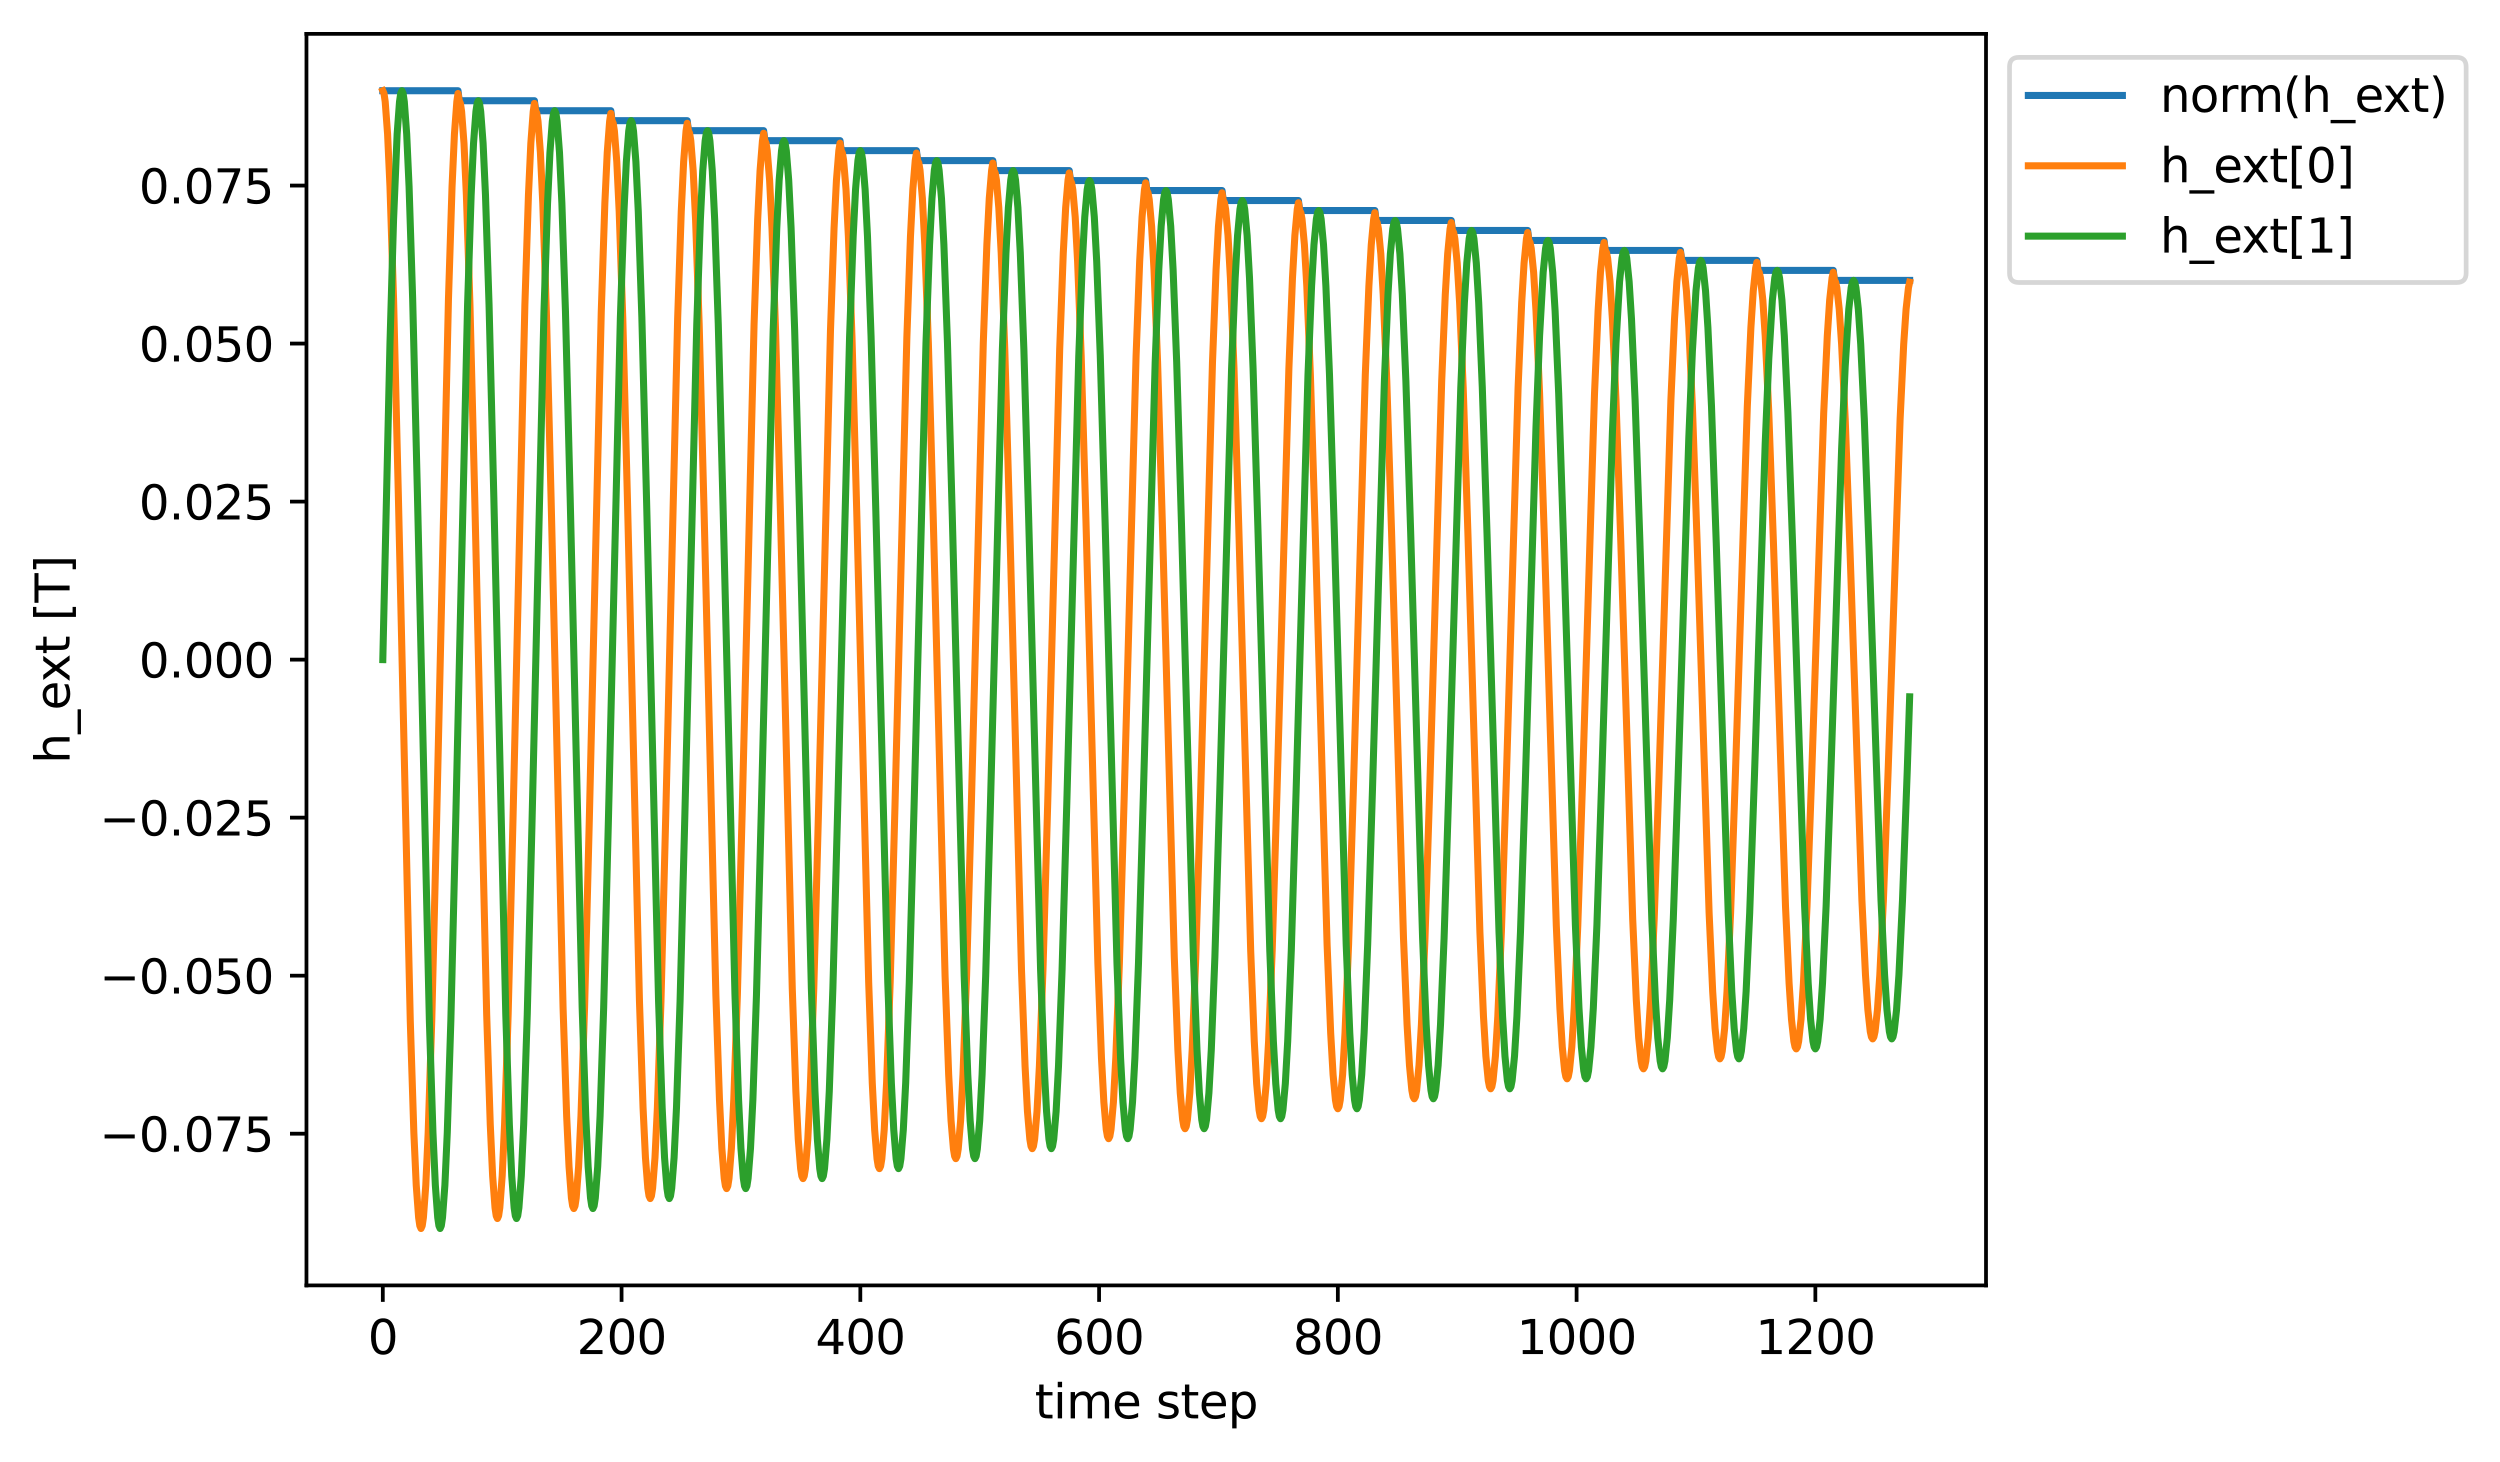 <?xml version="1.0" encoding="utf-8" standalone="no"?>
<!DOCTYPE svg PUBLIC "-//W3C//DTD SVG 1.1//EN"
  "http://www.w3.org/Graphics/SVG/1.1/DTD/svg11.dtd">
<svg xmlns:xlink="http://www.w3.org/1999/xlink" width="531.575pt" height="310.868pt" viewBox="0 0 531.575 310.868" xmlns="http://www.w3.org/2000/svg" version="1.1">
 <defs>
  <style type="text/css">*{stroke-linejoin: round; stroke-linecap: butt}</style>
 </defs>
 <g id="figure_1">
  <g id="patch_1">
   <path d="M 0 310.868 
L 531.575 310.868 
L 531.575 0 
L 0 0 
z
" style="fill: #ffffff"/>
  </g>
  <g id="axes_1">
   <g id="patch_2">
    <path d="M 65.164 273.312 
L 422.284 273.312 
L 422.284 7.2 
L 65.164 7.2 
z
" style="fill: #ffffff"/>
   </g>
   <g id="matplotlib.axis_1">
    <g id="xtick_1">
     <g id="line2d_1">
      <defs>
       <path id="m582ebd901f" d="M 0 0 
L 0 3.5 
" style="stroke: #000000; stroke-width: 0.8"/>
      </defs>
      <g>
       <use xlink:href="#m582ebd901f" x="81.397" y="273.312" style="stroke: #000000; stroke-width: 0.8"/>
      </g>
     </g>
     <g id="text_1">
      <!-- 0 -->
      <g transform="translate(78.216 287.91) scale(0.1 -0.1)">
       <defs>
        <path id="DejaVuSans-30" d="M 2034 4250 
Q 1547 4250 1301 3770 
Q 1056 3291 1056 2328 
Q 1056 1369 1301 889 
Q 1547 409 2034 409 
Q 2525 409 2770 889 
Q 3016 1369 3016 2328 
Q 3016 3291 2770 3770 
Q 2525 4250 2034 4250 
z
M 2034 4750 
Q 2819 4750 3233 4129 
Q 3647 3509 3647 2328 
Q 3647 1150 3233 529 
Q 2819 -91 2034 -91 
Q 1250 -91 836 529 
Q 422 1150 422 2328 
Q 422 3509 836 4129 
Q 1250 4750 2034 4750 
z
" transform="scale(0.016)"/>
       </defs>
       <use xlink:href="#DejaVuSans-30"/>
      </g>
     </g>
    </g>
    <g id="xtick_2">
     <g id="line2d_2">
      <g>
       <use xlink:href="#m582ebd901f" x="132.164" y="273.312" style="stroke: #000000; stroke-width: 0.8"/>
      </g>
     </g>
     <g id="text_2">
      <!-- 200 -->
      <g transform="translate(122.62 287.91) scale(0.1 -0.1)">
       <defs>
        <path id="DejaVuSans-32" d="M 1228 531 
L 3431 531 
L 3431 0 
L 469 0 
L 469 531 
Q 828 903 1448 1529 
Q 2069 2156 2228 2338 
Q 2531 2678 2651 2914 
Q 2772 3150 2772 3378 
Q 2772 3750 2511 3984 
Q 2250 4219 1831 4219 
Q 1534 4219 1204 4116 
Q 875 4013 500 3803 
L 500 4441 
Q 881 4594 1212 4672 
Q 1544 4750 1819 4750 
Q 2544 4750 2975 4387 
Q 3406 4025 3406 3419 
Q 3406 3131 3298 2873 
Q 3191 2616 2906 2266 
Q 2828 2175 2409 1742 
Q 1991 1309 1228 531 
z
" transform="scale(0.016)"/>
       </defs>
       <use xlink:href="#DejaVuSans-32"/>
       <use xlink:href="#DejaVuSans-30" transform="translate(63.623 0)"/>
       <use xlink:href="#DejaVuSans-30" transform="translate(127.246 0)"/>
      </g>
     </g>
    </g>
    <g id="xtick_3">
     <g id="line2d_3">
      <g>
       <use xlink:href="#m582ebd901f" x="182.931" y="273.312" style="stroke: #000000; stroke-width: 0.8"/>
      </g>
     </g>
     <g id="text_3">
      <!-- 400 -->
      <g transform="translate(173.387 287.91) scale(0.1 -0.1)">
       <defs>
        <path id="DejaVuSans-34" d="M 2419 4116 
L 825 1625 
L 2419 1625 
L 2419 4116 
z
M 2253 4666 
L 3047 4666 
L 3047 1625 
L 3713 1625 
L 3713 1100 
L 3047 1100 
L 3047 0 
L 2419 0 
L 2419 1100 
L 313 1100 
L 313 1709 
L 2253 4666 
z
" transform="scale(0.016)"/>
       </defs>
       <use xlink:href="#DejaVuSans-34"/>
       <use xlink:href="#DejaVuSans-30" transform="translate(63.623 0)"/>
       <use xlink:href="#DejaVuSans-30" transform="translate(127.246 0)"/>
      </g>
     </g>
    </g>
    <g id="xtick_4">
     <g id="line2d_4">
      <g>
       <use xlink:href="#m582ebd901f" x="233.698" y="273.312" style="stroke: #000000; stroke-width: 0.8"/>
      </g>
     </g>
     <g id="text_4">
      <!-- 600 -->
      <g transform="translate(224.154 287.91) scale(0.1 -0.1)">
       <defs>
        <path id="DejaVuSans-36" d="M 2113 2584 
Q 1688 2584 1439 2293 
Q 1191 2003 1191 1497 
Q 1191 994 1439 701 
Q 1688 409 2113 409 
Q 2538 409 2786 701 
Q 3034 994 3034 1497 
Q 3034 2003 2786 2293 
Q 2538 2584 2113 2584 
z
M 3366 4563 
L 3366 3988 
Q 3128 4100 2886 4159 
Q 2644 4219 2406 4219 
Q 1781 4219 1451 3797 
Q 1122 3375 1075 2522 
Q 1259 2794 1537 2939 
Q 1816 3084 2150 3084 
Q 2853 3084 3261 2657 
Q 3669 2231 3669 1497 
Q 3669 778 3244 343 
Q 2819 -91 2113 -91 
Q 1303 -91 875 529 
Q 447 1150 447 2328 
Q 447 3434 972 4092 
Q 1497 4750 2381 4750 
Q 2619 4750 2861 4703 
Q 3103 4656 3366 4563 
z
" transform="scale(0.016)"/>
       </defs>
       <use xlink:href="#DejaVuSans-36"/>
       <use xlink:href="#DejaVuSans-30" transform="translate(63.623 0)"/>
       <use xlink:href="#DejaVuSans-30" transform="translate(127.246 0)"/>
      </g>
     </g>
    </g>
    <g id="xtick_5">
     <g id="line2d_5">
      <g>
       <use xlink:href="#m582ebd901f" x="284.465" y="273.312" style="stroke: #000000; stroke-width: 0.8"/>
      </g>
     </g>
     <g id="text_5">
      <!-- 800 -->
      <g transform="translate(274.921 287.91) scale(0.1 -0.1)">
       <defs>
        <path id="DejaVuSans-38" d="M 2034 2216 
Q 1584 2216 1326 1975 
Q 1069 1734 1069 1313 
Q 1069 891 1326 650 
Q 1584 409 2034 409 
Q 2484 409 2743 651 
Q 3003 894 3003 1313 
Q 3003 1734 2745 1975 
Q 2488 2216 2034 2216 
z
M 1403 2484 
Q 997 2584 770 2862 
Q 544 3141 544 3541 
Q 544 4100 942 4425 
Q 1341 4750 2034 4750 
Q 2731 4750 3128 4425 
Q 3525 4100 3525 3541 
Q 3525 3141 3298 2862 
Q 3072 2584 2669 2484 
Q 3125 2378 3379 2068 
Q 3634 1759 3634 1313 
Q 3634 634 3220 271 
Q 2806 -91 2034 -91 
Q 1263 -91 848 271 
Q 434 634 434 1313 
Q 434 1759 690 2068 
Q 947 2378 1403 2484 
z
M 1172 3481 
Q 1172 3119 1398 2916 
Q 1625 2713 2034 2713 
Q 2441 2713 2670 2916 
Q 2900 3119 2900 3481 
Q 2900 3844 2670 4047 
Q 2441 4250 2034 4250 
Q 1625 4250 1398 4047 
Q 1172 3844 1172 3481 
z
" transform="scale(0.016)"/>
       </defs>
       <use xlink:href="#DejaVuSans-38"/>
       <use xlink:href="#DejaVuSans-30" transform="translate(63.623 0)"/>
       <use xlink:href="#DejaVuSans-30" transform="translate(127.246 0)"/>
      </g>
     </g>
    </g>
    <g id="xtick_6">
     <g id="line2d_6">
      <g>
       <use xlink:href="#m582ebd901f" x="335.231" y="273.312" style="stroke: #000000; stroke-width: 0.8"/>
      </g>
     </g>
     <g id="text_6">
      <!-- 1000 -->
      <g transform="translate(322.506 287.91) scale(0.1 -0.1)">
       <defs>
        <path id="DejaVuSans-31" d="M 794 531 
L 1825 531 
L 1825 4091 
L 703 3866 
L 703 4441 
L 1819 4666 
L 2450 4666 
L 2450 531 
L 3481 531 
L 3481 0 
L 794 0 
L 794 531 
z
" transform="scale(0.016)"/>
       </defs>
       <use xlink:href="#DejaVuSans-31"/>
       <use xlink:href="#DejaVuSans-30" transform="translate(63.623 0)"/>
       <use xlink:href="#DejaVuSans-30" transform="translate(127.246 0)"/>
       <use xlink:href="#DejaVuSans-30" transform="translate(190.869 0)"/>
      </g>
     </g>
    </g>
    <g id="xtick_7">
     <g id="line2d_7">
      <g>
       <use xlink:href="#m582ebd901f" x="385.998" y="273.312" style="stroke: #000000; stroke-width: 0.8"/>
      </g>
     </g>
     <g id="text_7">
      <!-- 1200 -->
      <g transform="translate(373.273 287.91) scale(0.1 -0.1)">
       <use xlink:href="#DejaVuSans-31"/>
       <use xlink:href="#DejaVuSans-32" transform="translate(63.623 0)"/>
       <use xlink:href="#DejaVuSans-30" transform="translate(127.246 0)"/>
       <use xlink:href="#DejaVuSans-30" transform="translate(190.869 0)"/>
      </g>
     </g>
    </g>
    <g id="text_8">
     <!-- time step -->
     <g transform="translate(220.023 301.589) scale(0.1 -0.1)">
      <defs>
       <path id="DejaVuSans-74" d="M 1172 4494 
L 1172 3500 
L 2356 3500 
L 2356 3053 
L 1172 3053 
L 1172 1153 
Q 1172 725 1289 603 
Q 1406 481 1766 481 
L 2356 481 
L 2356 0 
L 1766 0 
Q 1100 0 847 248 
Q 594 497 594 1153 
L 594 3053 
L 172 3053 
L 172 3500 
L 594 3500 
L 594 4494 
L 1172 4494 
z
" transform="scale(0.016)"/>
       <path id="DejaVuSans-69" d="M 603 3500 
L 1178 3500 
L 1178 0 
L 603 0 
L 603 3500 
z
M 603 4863 
L 1178 4863 
L 1178 4134 
L 603 4134 
L 603 4863 
z
" transform="scale(0.016)"/>
       <path id="DejaVuSans-6d" d="M 3328 2828 
Q 3544 3216 3844 3400 
Q 4144 3584 4550 3584 
Q 5097 3584 5394 3201 
Q 5691 2819 5691 2113 
L 5691 0 
L 5113 0 
L 5113 2094 
Q 5113 2597 4934 2840 
Q 4756 3084 4391 3084 
Q 3944 3084 3684 2787 
Q 3425 2491 3425 1978 
L 3425 0 
L 2847 0 
L 2847 2094 
Q 2847 2600 2669 2842 
Q 2491 3084 2119 3084 
Q 1678 3084 1418 2786 
Q 1159 2488 1159 1978 
L 1159 0 
L 581 0 
L 581 3500 
L 1159 3500 
L 1159 2956 
Q 1356 3278 1631 3431 
Q 1906 3584 2284 3584 
Q 2666 3584 2933 3390 
Q 3200 3197 3328 2828 
z
" transform="scale(0.016)"/>
       <path id="DejaVuSans-65" d="M 3597 1894 
L 3597 1613 
L 953 1613 
Q 991 1019 1311 708 
Q 1631 397 2203 397 
Q 2534 397 2845 478 
Q 3156 559 3463 722 
L 3463 178 
Q 3153 47 2828 -22 
Q 2503 -91 2169 -91 
Q 1331 -91 842 396 
Q 353 884 353 1716 
Q 353 2575 817 3079 
Q 1281 3584 2069 3584 
Q 2775 3584 3186 3129 
Q 3597 2675 3597 1894 
z
M 3022 2063 
Q 3016 2534 2758 2815 
Q 2500 3097 2075 3097 
Q 1594 3097 1305 2825 
Q 1016 2553 972 2059 
L 3022 2063 
z
" transform="scale(0.016)"/>
       <path id="DejaVuSans-20" transform="scale(0.016)"/>
       <path id="DejaVuSans-73" d="M 2834 3397 
L 2834 2853 
Q 2591 2978 2328 3040 
Q 2066 3103 1784 3103 
Q 1356 3103 1142 2972 
Q 928 2841 928 2578 
Q 928 2378 1081 2264 
Q 1234 2150 1697 2047 
L 1894 2003 
Q 2506 1872 2764 1633 
Q 3022 1394 3022 966 
Q 3022 478 2636 193 
Q 2250 -91 1575 -91 
Q 1294 -91 989 -36 
Q 684 19 347 128 
L 347 722 
Q 666 556 975 473 
Q 1284 391 1588 391 
Q 1994 391 2212 530 
Q 2431 669 2431 922 
Q 2431 1156 2273 1281 
Q 2116 1406 1581 1522 
L 1381 1569 
Q 847 1681 609 1914 
Q 372 2147 372 2553 
Q 372 3047 722 3315 
Q 1072 3584 1716 3584 
Q 2034 3584 2315 3537 
Q 2597 3491 2834 3397 
z
" transform="scale(0.016)"/>
       <path id="DejaVuSans-70" d="M 1159 525 
L 1159 -1331 
L 581 -1331 
L 581 3500 
L 1159 3500 
L 1159 2969 
Q 1341 3281 1617 3432 
Q 1894 3584 2278 3584 
Q 2916 3584 3314 3078 
Q 3713 2572 3713 1747 
Q 3713 922 3314 415 
Q 2916 -91 2278 -91 
Q 1894 -91 1617 61 
Q 1341 213 1159 525 
z
M 3116 1747 
Q 3116 2381 2855 2742 
Q 2594 3103 2138 3103 
Q 1681 3103 1420 2742 
Q 1159 2381 1159 1747 
Q 1159 1113 1420 752 
Q 1681 391 2138 391 
Q 2594 391 2855 752 
Q 3116 1113 3116 1747 
z
" transform="scale(0.016)"/>
      </defs>
      <use xlink:href="#DejaVuSans-74"/>
      <use xlink:href="#DejaVuSans-69" transform="translate(39.209 0)"/>
      <use xlink:href="#DejaVuSans-6d" transform="translate(66.992 0)"/>
      <use xlink:href="#DejaVuSans-65" transform="translate(164.404 0)"/>
      <use xlink:href="#DejaVuSans-20" transform="translate(225.928 0)"/>
      <use xlink:href="#DejaVuSans-73" transform="translate(257.715 0)"/>
      <use xlink:href="#DejaVuSans-74" transform="translate(309.814 0)"/>
      <use xlink:href="#DejaVuSans-65" transform="translate(349.023 0)"/>
      <use xlink:href="#DejaVuSans-70" transform="translate(410.547 0)"/>
     </g>
    </g>
   </g>
   <g id="matplotlib.axis_2">
    <g id="ytick_1">
     <g id="line2d_8">
      <defs>
       <path id="m97b075cc68" d="M 0 0 
L -3.5 0 
" style="stroke: #000000; stroke-width: 0.8"/>
      </defs>
      <g>
       <use xlink:href="#m97b075cc68" x="65.164" y="241.056" style="stroke: #000000; stroke-width: 0.8"/>
      </g>
     </g>
     <g id="text_9">
      <!-- −0.075 -->
      <g transform="translate(21.156 244.855) scale(0.1 -0.1)">
       <defs>
        <path id="DejaVuSans-2212" d="M 678 2272 
L 4684 2272 
L 4684 1741 
L 678 1741 
L 678 2272 
z
" transform="scale(0.016)"/>
        <path id="DejaVuSans-2e" d="M 684 794 
L 1344 794 
L 1344 0 
L 684 0 
L 684 794 
z
" transform="scale(0.016)"/>
        <path id="DejaVuSans-37" d="M 525 4666 
L 3525 4666 
L 3525 4397 
L 1831 0 
L 1172 0 
L 2766 4134 
L 525 4134 
L 525 4666 
z
" transform="scale(0.016)"/>
        <path id="DejaVuSans-35" d="M 691 4666 
L 3169 4666 
L 3169 4134 
L 1269 4134 
L 1269 2991 
Q 1406 3038 1543 3061 
Q 1681 3084 1819 3084 
Q 2600 3084 3056 2656 
Q 3513 2228 3513 1497 
Q 3513 744 3044 326 
Q 2575 -91 1722 -91 
Q 1428 -91 1123 -41 
Q 819 9 494 109 
L 494 744 
Q 775 591 1075 516 
Q 1375 441 1709 441 
Q 2250 441 2565 725 
Q 2881 1009 2881 1497 
Q 2881 1984 2565 2268 
Q 2250 2553 1709 2553 
Q 1456 2553 1204 2497 
Q 953 2441 691 2322 
L 691 4666 
z
" transform="scale(0.016)"/>
       </defs>
       <use xlink:href="#DejaVuSans-2212"/>
       <use xlink:href="#DejaVuSans-30" transform="translate(83.789 0)"/>
       <use xlink:href="#DejaVuSans-2e" transform="translate(147.412 0)"/>
       <use xlink:href="#DejaVuSans-30" transform="translate(179.199 0)"/>
       <use xlink:href="#DejaVuSans-37" transform="translate(242.822 0)"/>
       <use xlink:href="#DejaVuSans-35" transform="translate(306.445 0)"/>
      </g>
     </g>
    </g>
    <g id="ytick_2">
     <g id="line2d_9">
      <g>
       <use xlink:href="#m97b075cc68" x="65.164" y="207.456" style="stroke: #000000; stroke-width: 0.8"/>
      </g>
     </g>
     <g id="text_10">
      <!-- −0.050 -->
      <g transform="translate(21.156 211.255) scale(0.1 -0.1)">
       <use xlink:href="#DejaVuSans-2212"/>
       <use xlink:href="#DejaVuSans-30" transform="translate(83.789 0)"/>
       <use xlink:href="#DejaVuSans-2e" transform="translate(147.412 0)"/>
       <use xlink:href="#DejaVuSans-30" transform="translate(179.199 0)"/>
       <use xlink:href="#DejaVuSans-35" transform="translate(242.822 0)"/>
       <use xlink:href="#DejaVuSans-30" transform="translate(306.445 0)"/>
      </g>
     </g>
    </g>
    <g id="ytick_3">
     <g id="line2d_10">
      <g>
       <use xlink:href="#m97b075cc68" x="65.164" y="173.856" style="stroke: #000000; stroke-width: 0.8"/>
      </g>
     </g>
     <g id="text_11">
      <!-- −0.025 -->
      <g transform="translate(21.156 177.655) scale(0.1 -0.1)">
       <use xlink:href="#DejaVuSans-2212"/>
       <use xlink:href="#DejaVuSans-30" transform="translate(83.789 0)"/>
       <use xlink:href="#DejaVuSans-2e" transform="translate(147.412 0)"/>
       <use xlink:href="#DejaVuSans-30" transform="translate(179.199 0)"/>
       <use xlink:href="#DejaVuSans-32" transform="translate(242.822 0)"/>
       <use xlink:href="#DejaVuSans-35" transform="translate(306.445 0)"/>
      </g>
     </g>
    </g>
    <g id="ytick_4">
     <g id="line2d_11">
      <g>
       <use xlink:href="#m97b075cc68" x="65.164" y="140.256" style="stroke: #000000; stroke-width: 0.8"/>
      </g>
     </g>
     <g id="text_12">
      <!-- 0.000 -->
      <g transform="translate(29.536 144.055) scale(0.1 -0.1)">
       <use xlink:href="#DejaVuSans-30"/>
       <use xlink:href="#DejaVuSans-2e" transform="translate(63.623 0)"/>
       <use xlink:href="#DejaVuSans-30" transform="translate(95.41 0)"/>
       <use xlink:href="#DejaVuSans-30" transform="translate(159.033 0)"/>
       <use xlink:href="#DejaVuSans-30" transform="translate(222.656 0)"/>
      </g>
     </g>
    </g>
    <g id="ytick_5">
     <g id="line2d_12">
      <g>
       <use xlink:href="#m97b075cc68" x="65.164" y="106.656" style="stroke: #000000; stroke-width: 0.8"/>
      </g>
     </g>
     <g id="text_13">
      <!-- 0.025 -->
      <g transform="translate(29.536 110.455) scale(0.1 -0.1)">
       <use xlink:href="#DejaVuSans-30"/>
       <use xlink:href="#DejaVuSans-2e" transform="translate(63.623 0)"/>
       <use xlink:href="#DejaVuSans-30" transform="translate(95.41 0)"/>
       <use xlink:href="#DejaVuSans-32" transform="translate(159.033 0)"/>
       <use xlink:href="#DejaVuSans-35" transform="translate(222.656 0)"/>
      </g>
     </g>
    </g>
    <g id="ytick_6">
     <g id="line2d_13">
      <g>
       <use xlink:href="#m97b075cc68" x="65.164" y="73.056" style="stroke: #000000; stroke-width: 0.8"/>
      </g>
     </g>
     <g id="text_14">
      <!-- 0.050 -->
      <g transform="translate(29.536 76.855) scale(0.1 -0.1)">
       <use xlink:href="#DejaVuSans-30"/>
       <use xlink:href="#DejaVuSans-2e" transform="translate(63.623 0)"/>
       <use xlink:href="#DejaVuSans-30" transform="translate(95.41 0)"/>
       <use xlink:href="#DejaVuSans-35" transform="translate(159.033 0)"/>
       <use xlink:href="#DejaVuSans-30" transform="translate(222.656 0)"/>
      </g>
     </g>
    </g>
    <g id="ytick_7">
     <g id="line2d_14">
      <g>
       <use xlink:href="#m97b075cc68" x="65.164" y="39.456" style="stroke: #000000; stroke-width: 0.8"/>
      </g>
     </g>
     <g id="text_15">
      <!-- 0.075 -->
      <g transform="translate(29.536 43.255) scale(0.1 -0.1)">
       <use xlink:href="#DejaVuSans-30"/>
       <use xlink:href="#DejaVuSans-2e" transform="translate(63.623 0)"/>
       <use xlink:href="#DejaVuSans-30" transform="translate(95.41 0)"/>
       <use xlink:href="#DejaVuSans-37" transform="translate(159.033 0)"/>
       <use xlink:href="#DejaVuSans-35" transform="translate(222.656 0)"/>
      </g>
     </g>
    </g>
    <g id="text_16">
     <!-- h_ext [T] -->
     <g transform="translate(14.798 162.378) rotate(-90) scale(0.1 -0.1)">
      <defs>
       <path id="DejaVuSans-68" d="M 3513 2113 
L 3513 0 
L 2938 0 
L 2938 2094 
Q 2938 2591 2744 2837 
Q 2550 3084 2163 3084 
Q 1697 3084 1428 2787 
Q 1159 2491 1159 1978 
L 1159 0 
L 581 0 
L 581 4863 
L 1159 4863 
L 1159 2956 
Q 1366 3272 1645 3428 
Q 1925 3584 2291 3584 
Q 2894 3584 3203 3211 
Q 3513 2838 3513 2113 
z
" transform="scale(0.016)"/>
       <path id="DejaVuSans-5f" d="M 3263 -1063 
L 3263 -1509 
L -63 -1509 
L -63 -1063 
L 3263 -1063 
z
" transform="scale(0.016)"/>
       <path id="DejaVuSans-78" d="M 3513 3500 
L 2247 1797 
L 3578 0 
L 2900 0 
L 1881 1375 
L 863 0 
L 184 0 
L 1544 1831 
L 300 3500 
L 978 3500 
L 1906 2253 
L 2834 3500 
L 3513 3500 
z
" transform="scale(0.016)"/>
       <path id="DejaVuSans-5b" d="M 550 4863 
L 1875 4863 
L 1875 4416 
L 1125 4416 
L 1125 -397 
L 1875 -397 
L 1875 -844 
L 550 -844 
L 550 4863 
z
" transform="scale(0.016)"/>
       <path id="DejaVuSans-54" d="M -19 4666 
L 3928 4666 
L 3928 4134 
L 2272 4134 
L 2272 0 
L 1638 0 
L 1638 4134 
L -19 4134 
L -19 4666 
z
" transform="scale(0.016)"/>
       <path id="DejaVuSans-5d" d="M 1947 4863 
L 1947 -844 
L 622 -844 
L 622 -397 
L 1369 -397 
L 1369 4416 
L 622 4416 
L 622 4863 
L 1947 4863 
z
" transform="scale(0.016)"/>
      </defs>
      <use xlink:href="#DejaVuSans-68"/>
      <use xlink:href="#DejaVuSans-5f" transform="translate(63.379 0)"/>
      <use xlink:href="#DejaVuSans-65" transform="translate(113.379 0)"/>
      <use xlink:href="#DejaVuSans-78" transform="translate(173.152 0)"/>
      <use xlink:href="#DejaVuSans-74" transform="translate(232.332 0)"/>
      <use xlink:href="#DejaVuSans-20" transform="translate(271.541 0)"/>
      <use xlink:href="#DejaVuSans-5b" transform="translate(303.328 0)"/>
      <use xlink:href="#DejaVuSans-54" transform="translate(342.342 0)"/>
      <use xlink:href="#DejaVuSans-5d" transform="translate(403.426 0)"/>
     </g>
    </g>
   </g>
   <g id="line2d_15">
    <path d="M 81.397 19.296 
L 97.388 19.296 
L 97.642 21.418 
L 113.634 21.418 
L 113.888 23.54 
L 129.879 23.54 
L 130.133 25.662 
L 146.125 25.662 
L 146.378 27.784 
L 162.37 27.784 
L 162.624 29.907 
L 178.615 29.907 
L 178.869 32.029 
L 194.861 32.029 
L 195.115 34.151 
L 211.106 34.151 
L 211.36 36.273 
L 227.352 36.273 
L 227.606 38.395 
L 243.597 38.395 
L 243.851 40.517 
L 259.843 40.517 
L 260.096 42.639 
L 276.088 42.639 
L 276.342 44.761 
L 292.333 44.761 
L 292.587 46.883 
L 308.579 46.883 
L 308.833 49.005 
L 324.824 49.005 
L 325.078 51.128 
L 341.07 51.128 
L 341.323 53.25 
L 357.315 53.25 
L 357.569 55.372 
L 373.56 55.372 
L 373.814 57.494 
L 389.806 57.494 
L 390.06 59.616 
L 406.051 59.616 
L 406.051 59.616 
" clip-path="url(#p4778f3ec6c)" style="fill: none; stroke: #1f77b4; stroke-width: 1.5; stroke-linecap: square"/>
   </g>
   <g id="line2d_16">
    <path d="M 81.397 19.296 
L 81.651 19.878 
L 81.904 21.62 
L 82.412 28.504 
L 82.92 39.681 
L 83.681 63.52 
L 84.697 105.143 
L 87.235 216.992 
L 87.996 240.831 
L 88.504 252.008 
L 89.012 258.892 
L 89.266 260.634 
L 89.519 261.216 
L 89.773 260.634 
L 90.027 258.892 
L 90.535 252.008 
L 91.043 240.831 
L 91.804 216.992 
L 92.819 175.369 
L 95.358 63.52 
L 96.119 39.681 
L 96.627 28.504 
L 97.135 21.62 
L 97.388 19.878 
L 97.642 21.418 
L 97.896 21.99 
L 98.15 23.702 
L 98.658 30.464 
L 99.165 41.446 
L 99.927 64.866 
L 100.942 105.759 
L 103.48 215.646 
L 104.242 239.066 
L 104.75 250.048 
L 105.257 256.81 
L 105.511 258.522 
L 105.765 259.094 
L 106.019 258.522 
L 106.273 256.81 
L 106.78 250.048 
L 107.288 239.066 
L 108.049 215.646 
L 109.065 174.753 
L 111.603 64.866 
L 112.365 41.446 
L 112.872 30.464 
L 113.38 23.702 
L 113.634 21.99 
L 113.888 23.54 
L 114.141 24.102 
L 114.395 25.783 
L 114.903 32.425 
L 115.411 43.21 
L 116.172 66.212 
L 117.187 106.375 
L 119.726 214.3 
L 120.487 237.302 
L 120.995 248.087 
L 121.503 254.729 
L 121.757 256.41 
L 122.01 256.972 
L 122.264 256.41 
L 122.518 254.729 
L 123.026 248.087 
L 123.533 237.302 
L 124.295 214.3 
L 125.31 174.137 
L 127.849 66.212 
L 128.61 43.21 
L 129.118 32.425 
L 129.625 25.783 
L 129.879 24.102 
L 130.133 25.662 
L 130.387 26.214 
L 130.641 27.864 
L 131.148 34.385 
L 131.656 44.975 
L 132.418 67.559 
L 133.433 106.991 
L 135.971 212.953 
L 136.733 235.537 
L 137.24 246.127 
L 137.748 252.648 
L 138.002 254.298 
L 138.256 254.85 
L 138.51 254.298 
L 138.763 252.648 
L 139.271 246.127 
L 139.779 235.537 
L 140.54 212.953 
L 141.556 173.521 
L 144.094 67.559 
L 144.855 44.975 
L 145.363 34.385 
L 145.871 27.864 
L 146.125 26.214 
L 146.378 27.784 
L 146.632 28.326 
L 146.886 29.946 
L 147.394 36.346 
L 147.901 46.739 
L 148.663 68.905 
L 149.678 107.607 
L 152.217 211.607 
L 152.978 233.773 
L 153.486 244.166 
L 153.994 250.566 
L 154.247 252.186 
L 154.501 252.728 
L 154.755 252.186 
L 155.009 250.566 
L 155.517 244.166 
L 156.024 233.773 
L 156.786 211.607 
L 157.801 172.905 
L 160.339 68.905 
L 161.101 46.739 
L 161.609 36.346 
L 162.116 29.946 
L 162.37 28.326 
L 162.624 29.907 
L 162.878 30.438 
L 163.132 32.027 
L 163.639 38.306 
L 164.147 48.504 
L 164.908 70.251 
L 165.924 108.223 
L 168.462 210.261 
L 169.224 232.008 
L 169.731 242.206 
L 170.239 248.485 
L 170.493 250.074 
L 170.747 250.605 
L 171 250.074 
L 171.254 248.485 
L 171.762 242.206 
L 172.27 232.008 
L 173.031 210.261 
L 174.046 172.289 
L 176.585 70.251 
L 177.346 48.504 
L 177.854 38.306 
L 178.362 32.027 
L 178.615 30.438 
L 178.869 32.029 
L 179.123 32.55 
L 179.377 34.108 
L 179.885 40.267 
L 180.392 50.268 
L 181.154 71.597 
L 182.169 108.839 
L 184.708 208.915 
L 185.469 230.244 
L 185.977 240.245 
L 186.484 246.404 
L 186.738 247.962 
L 186.992 248.483 
L 187.246 247.962 
L 187.5 246.404 
L 188.007 240.245 
L 188.515 230.244 
L 189.277 208.915 
L 190.292 171.673 
L 192.83 71.597 
L 193.592 50.268 
L 194.099 40.267 
L 194.607 34.108 
L 194.861 32.55 
L 195.115 34.151 
L 195.369 34.662 
L 195.622 36.19 
L 196.13 42.228 
L 196.638 52.033 
L 197.399 72.944 
L 198.415 109.455 
L 200.953 207.568 
L 201.714 228.479 
L 202.222 238.284 
L 202.73 244.322 
L 202.984 245.85 
L 203.237 246.361 
L 203.491 245.85 
L 203.745 244.322 
L 204.253 238.284 
L 204.76 228.479 
L 205.522 207.568 
L 206.537 171.057 
L 209.076 72.944 
L 209.837 52.033 
L 210.345 42.228 
L 210.852 36.19 
L 211.106 34.662 
L 211.36 36.273 
L 211.614 36.774 
L 211.868 38.271 
L 212.375 44.188 
L 212.883 53.797 
L 213.645 74.29 
L 214.66 110.071 
L 217.198 206.222 
L 217.96 226.715 
L 218.468 236.324 
L 218.975 242.241 
L 219.229 243.738 
L 219.483 244.239 
L 219.737 243.738 
L 219.991 242.241 
L 220.498 236.324 
L 221.006 226.715 
L 221.767 206.222 
L 222.783 170.441 
L 225.321 74.29 
L 226.083 53.797 
L 226.59 44.188 
L 227.098 38.271 
L 227.352 36.774 
L 227.606 38.395 
L 227.859 38.885 
L 228.113 40.352 
L 228.621 46.149 
L 229.129 55.562 
L 229.89 75.636 
L 230.905 110.687 
L 233.444 204.876 
L 234.205 224.95 
L 234.713 234.363 
L 235.221 240.16 
L 235.474 241.627 
L 235.728 242.117 
L 235.982 241.627 
L 236.236 240.16 
L 236.744 234.363 
L 237.251 224.95 
L 238.013 204.876 
L 239.028 169.825 
L 241.566 75.636 
L 242.328 55.562 
L 242.836 46.149 
L 243.343 40.352 
L 243.597 38.885 
L 243.851 40.517 
L 244.105 40.997 
L 244.359 42.434 
L 244.866 48.109 
L 245.374 57.326 
L 246.135 76.982 
L 247.151 111.303 
L 249.689 203.53 
L 250.451 223.186 
L 250.958 232.403 
L 251.466 238.078 
L 251.72 239.515 
L 251.974 239.995 
L 252.228 239.515 
L 252.481 238.078 
L 252.989 232.403 
L 253.497 223.186 
L 254.258 203.53 
L 255.274 169.209 
L 257.812 76.982 
L 258.573 57.326 
L 259.081 48.109 
L 259.589 42.434 
L 259.843 40.997 
L 260.096 42.639 
L 260.35 43.109 
L 260.604 44.515 
L 261.112 50.07 
L 261.619 59.091 
L 262.381 78.329 
L 263.396 111.919 
L 265.935 202.183 
L 266.696 221.421 
L 267.204 230.442 
L 267.711 235.997 
L 267.965 237.403 
L 268.219 237.873 
L 268.473 237.403 
L 268.727 235.997 
L 269.234 230.442 
L 269.742 221.421 
L 270.504 202.183 
L 271.519 168.593 
L 274.057 78.329 
L 274.819 59.091 
L 275.326 50.07 
L 275.834 44.515 
L 276.088 43.109 
L 276.342 44.761 
L 276.596 45.221 
L 276.849 46.596 
L 277.357 52.03 
L 277.865 60.855 
L 278.626 79.675 
L 279.642 112.535 
L 282.18 200.837 
L 282.942 219.657 
L 283.449 228.482 
L 283.957 233.916 
L 284.211 235.291 
L 284.465 235.751 
L 284.718 235.291 
L 284.972 233.916 
L 285.48 228.482 
L 285.988 219.657 
L 286.749 200.837 
L 287.764 167.977 
L 290.303 79.675 
L 291.064 60.855 
L 291.572 52.03 
L 292.08 46.596 
L 292.333 45.221 
L 292.587 46.883 
L 292.841 47.333 
L 293.095 48.677 
L 293.603 53.991 
L 294.11 62.619 
L 294.872 81.021 
L 295.887 113.151 
L 298.425 199.491 
L 299.187 217.893 
L 299.695 226.521 
L 300.202 231.835 
L 300.456 233.179 
L 300.71 233.629 
L 300.964 233.179 
L 301.218 231.835 
L 301.725 226.521 
L 302.233 217.893 
L 302.994 199.491 
L 304.01 167.361 
L 306.548 81.021 
L 307.31 62.619 
L 307.817 53.991 
L 308.325 48.677 
L 308.579 47.333 
L 308.833 49.005 
L 309.086 49.445 
L 309.34 50.759 
L 309.848 55.952 
L 310.356 64.384 
L 311.117 82.367 
L 312.133 113.767 
L 314.671 198.145 
L 315.432 216.128 
L 315.94 224.56 
L 316.448 229.753 
L 316.702 231.067 
L 316.955 231.507 
L 317.209 231.067 
L 317.463 229.753 
L 317.971 224.56 
L 318.478 216.128 
L 319.24 198.145 
L 320.255 166.745 
L 322.794 82.367 
L 323.555 64.384 
L 324.063 55.952 
L 324.57 50.759 
L 324.824 49.445 
L 325.078 51.128 
L 325.332 51.557 
L 325.586 52.84 
L 326.093 57.912 
L 326.601 66.148 
L 327.363 83.714 
L 328.378 114.383 
L 330.916 196.798 
L 331.678 214.364 
L 332.185 222.6 
L 332.693 227.672 
L 332.947 228.955 
L 333.201 229.384 
L 333.455 228.955 
L 333.708 227.672 
L 334.216 222.6 
L 334.724 214.364 
L 335.485 196.798 
L 336.501 166.129 
L 339.039 83.714 
L 339.8 66.148 
L 340.308 57.912 
L 340.816 52.84 
L 341.07 51.557 
L 341.323 53.25 
L 341.577 53.669 
L 341.831 54.921 
L 342.339 59.873 
L 342.847 67.913 
L 343.608 85.06 
L 344.623 114.999 
L 347.162 195.452 
L 347.923 212.599 
L 348.431 220.639 
L 348.939 225.591 
L 349.192 226.843 
L 349.446 227.262 
L 349.7 226.843 
L 349.954 225.591 
L 350.462 220.639 
L 350.969 212.599 
L 351.731 195.452 
L 352.746 165.513 
L 355.284 85.06 
L 356.046 67.913 
L 356.554 59.873 
L 357.061 54.921 
L 357.315 53.669 
L 357.569 55.372 
L 357.823 55.781 
L 358.077 57.003 
L 358.584 61.833 
L 359.092 69.677 
L 359.853 86.406 
L 360.869 115.615 
L 363.407 194.106 
L 364.169 210.835 
L 364.676 218.679 
L 365.184 223.509 
L 365.438 224.731 
L 365.692 225.14 
L 365.945 224.731 
L 366.199 223.509 
L 366.707 218.679 
L 367.215 210.835 
L 367.976 194.106 
L 368.991 164.897 
L 371.53 86.406 
L 372.291 69.677 
L 372.799 61.833 
L 373.307 57.003 
L 373.56 55.781 
L 373.814 57.494 
L 374.068 57.892 
L 374.322 59.084 
L 374.83 63.794 
L 375.337 71.442 
L 376.099 87.752 
L 377.114 116.231 
L 379.653 192.76 
L 380.414 209.07 
L 380.922 216.718 
L 381.429 221.428 
L 381.683 222.62 
L 381.937 223.018 
L 382.191 222.62 
L 382.445 221.428 
L 382.952 216.718 
L 383.46 209.07 
L 384.222 192.76 
L 385.237 164.281 
L 387.775 87.752 
L 388.537 71.442 
L 389.044 63.794 
L 389.552 59.084 
L 389.806 57.892 
L 390.06 59.616 
L 390.314 60.004 
L 390.567 61.165 
L 391.075 65.754 
L 391.583 73.206 
L 392.344 89.099 
L 393.36 116.847 
L 395.898 191.413 
L 396.659 207.306 
L 397.167 214.758 
L 397.675 219.347 
L 397.929 220.508 
L 398.182 220.896 
L 398.436 220.508 
L 398.69 219.347 
L 399.198 214.758 
L 399.705 207.306 
L 400.467 191.413 
L 401.482 163.665 
L 404.021 89.099 
L 404.782 73.206 
L 405.29 65.754 
L 405.798 61.165 
L 406.051 60.004 
L 406.051 60.004 
" clip-path="url(#p4778f3ec6c)" style="fill: none; stroke: #ff7f0e; stroke-width: 1.5; stroke-linecap: square"/>
   </g>
   <g id="line2d_17">
    <path d="M 81.397 140.256 
L 82.92 73.054 
L 83.681 46.753 
L 84.443 28.504 
L 84.95 21.62 
L 85.204 19.878 
L 85.458 19.296 
L 85.712 19.878 
L 85.966 21.62 
L 86.473 28.504 
L 86.981 39.681 
L 87.743 63.52 
L 88.758 105.143 
L 91.296 216.992 
L 92.058 240.831 
L 92.566 252.008 
L 93.073 258.892 
L 93.327 260.634 
L 93.581 261.216 
L 93.835 260.634 
L 94.089 258.892 
L 94.596 252.008 
L 95.104 240.831 
L 95.865 216.992 
L 96.881 175.369 
L 99.419 64.866 
L 100.181 41.446 
L 100.688 30.464 
L 101.196 23.702 
L 101.45 21.99 
L 101.704 21.418 
L 101.957 21.99 
L 102.211 23.702 
L 102.719 30.464 
L 103.227 41.446 
L 103.988 64.866 
L 105.003 105.759 
L 107.542 215.646 
L 108.303 239.066 
L 108.811 250.048 
L 109.319 256.81 
L 109.572 258.522 
L 109.826 259.094 
L 110.08 258.522 
L 110.334 256.81 
L 110.842 250.048 
L 111.349 239.066 
L 112.111 215.646 
L 113.126 174.753 
L 115.664 66.212 
L 116.426 43.21 
L 116.934 32.425 
L 117.441 25.783 
L 117.695 24.102 
L 117.949 23.54 
L 118.203 24.102 
L 118.457 25.783 
L 118.964 32.425 
L 119.472 43.21 
L 120.233 66.212 
L 121.249 106.375 
L 123.787 214.3 
L 124.549 237.302 
L 125.056 248.087 
L 125.564 254.729 
L 125.818 256.41 
L 126.072 256.972 
L 126.326 256.41 
L 126.579 254.729 
L 127.087 248.087 
L 127.595 237.302 
L 128.356 214.3 
L 129.372 174.137 
L 131.91 67.559 
L 132.671 44.975 
L 133.179 34.385 
L 133.687 27.864 
L 133.941 26.214 
L 134.194 25.662 
L 134.448 26.214 
L 134.702 27.864 
L 135.21 34.385 
L 135.717 44.975 
L 136.479 67.559 
L 137.494 106.991 
L 140.033 212.953 
L 140.794 235.537 
L 141.302 246.127 
L 141.809 252.648 
L 142.063 254.298 
L 142.317 254.85 
L 142.571 254.298 
L 142.825 252.648 
L 143.332 246.127 
L 143.84 235.537 
L 144.602 212.953 
L 145.617 173.521 
L 148.155 68.905 
L 148.917 46.739 
L 149.424 36.346 
L 149.932 29.946 
L 150.186 28.326 
L 150.44 27.784 
L 150.694 28.326 
L 150.947 29.946 
L 151.455 36.346 
L 151.963 46.739 
L 152.724 68.905 
L 153.74 107.607 
L 156.278 211.607 
L 157.04 233.773 
L 157.547 244.166 
L 158.055 250.566 
L 158.309 252.186 
L 158.563 252.728 
L 158.816 252.186 
L 159.07 250.566 
L 159.578 244.166 
L 160.086 233.773 
L 160.847 211.607 
L 161.862 172.905 
L 164.401 70.251 
L 165.162 48.504 
L 165.67 38.306 
L 166.178 32.027 
L 166.431 30.438 
L 166.685 29.907 
L 166.939 30.438 
L 167.193 32.027 
L 167.701 38.306 
L 168.208 48.504 
L 168.97 70.251 
L 169.985 108.223 
L 172.523 210.261 
L 173.285 232.008 
L 173.793 242.206 
L 174.3 248.485 
L 174.554 250.074 
L 174.808 250.605 
L 175.062 250.074 
L 175.316 248.485 
L 175.823 242.206 
L 176.331 232.008 
L 177.092 210.261 
L 178.108 172.289 
L 180.646 71.597 
L 181.408 50.268 
L 181.915 40.267 
L 182.423 34.108 
L 182.677 32.55 
L 182.931 32.029 
L 183.184 32.55 
L 183.438 34.108 
L 183.946 40.267 
L 184.454 50.268 
L 185.215 71.597 
L 186.231 108.839 
L 188.769 208.915 
L 189.53 230.244 
L 190.038 240.245 
L 190.546 246.404 
L 190.8 247.962 
L 191.053 248.483 
L 191.307 247.962 
L 191.561 246.404 
L 192.069 240.245 
L 192.576 230.244 
L 193.338 208.915 
L 194.353 171.673 
L 196.892 72.944 
L 197.653 52.033 
L 198.161 42.228 
L 198.668 36.19 
L 198.922 34.662 
L 199.176 34.151 
L 199.43 34.662 
L 199.684 36.19 
L 200.191 42.228 
L 200.699 52.033 
L 201.461 72.944 
L 202.476 109.455 
L 205.014 207.568 
L 205.776 228.479 
L 206.283 238.284 
L 206.791 244.322 
L 207.045 245.85 
L 207.299 246.361 
L 207.553 245.85 
L 207.806 244.322 
L 208.314 238.284 
L 208.822 228.479 
L 209.583 207.568 
L 210.599 171.057 
L 213.137 74.29 
L 213.898 53.797 
L 214.406 44.188 
L 214.914 38.271 
L 215.168 36.774 
L 215.421 36.273 
L 215.675 36.774 
L 215.929 38.271 
L 216.437 44.188 
L 216.945 53.797 
L 217.706 74.29 
L 218.721 110.071 
L 221.26 206.222 
L 222.021 226.715 
L 222.529 236.324 
L 223.037 242.241 
L 223.29 243.738 
L 223.544 244.239 
L 223.798 243.738 
L 224.052 242.241 
L 224.56 236.324 
L 225.067 226.715 
L 225.829 206.222 
L 226.844 170.441 
L 229.382 75.636 
L 230.144 55.562 
L 230.652 46.149 
L 231.159 40.352 
L 231.413 38.885 
L 231.667 38.395 
L 231.921 38.885 
L 232.175 40.352 
L 232.682 46.149 
L 233.19 55.562 
L 233.951 75.636 
L 234.967 110.687 
L 237.505 204.876 
L 238.267 224.95 
L 238.774 234.363 
L 239.282 240.16 
L 239.536 241.627 
L 239.79 242.117 
L 240.043 241.627 
L 240.297 240.16 
L 240.805 234.363 
L 241.313 224.95 
L 242.074 204.876 
L 243.089 169.825 
L 245.628 76.982 
L 246.389 57.326 
L 246.897 48.109 
L 247.405 42.434 
L 247.659 40.997 
L 247.912 40.517 
L 248.166 40.997 
L 248.42 42.434 
L 248.928 48.109 
L 249.435 57.326 
L 250.197 76.982 
L 251.212 111.303 
L 253.751 203.53 
L 254.512 223.186 
L 255.02 232.403 
L 255.527 238.078 
L 255.781 239.515 
L 256.035 239.995 
L 256.289 239.515 
L 256.543 238.078 
L 257.05 232.403 
L 257.558 223.186 
L 258.32 203.53 
L 259.335 169.209 
L 261.873 78.329 
L 262.635 59.091 
L 263.142 50.07 
L 263.65 44.515 
L 263.904 43.109 
L 264.158 42.639 
L 264.412 43.109 
L 264.665 44.515 
L 265.173 50.07 
L 265.681 59.091 
L 266.442 78.329 
L 267.458 111.919 
L 269.996 202.183 
L 270.757 221.421 
L 271.265 230.442 
L 271.773 235.997 
L 272.027 237.403 
L 272.28 237.873 
L 272.534 237.403 
L 272.788 235.997 
L 273.296 230.442 
L 273.803 221.421 
L 274.565 202.183 
L 275.58 168.593 
L 278.119 79.675 
L 278.88 60.855 
L 279.388 52.03 
L 279.896 46.596 
L 280.149 45.221 
L 280.403 44.761 
L 280.657 45.221 
L 280.911 46.596 
L 281.419 52.03 
L 281.926 60.855 
L 282.688 79.675 
L 283.703 112.535 
L 286.241 200.837 
L 287.003 219.657 
L 287.511 228.482 
L 288.018 233.916 
L 288.272 235.291 
L 288.526 235.751 
L 288.78 235.291 
L 289.034 233.916 
L 289.541 228.482 
L 290.049 219.657 
L 290.81 200.837 
L 291.826 167.977 
L 294.364 81.021 
L 295.126 62.619 
L 295.633 53.991 
L 296.141 48.677 
L 296.395 47.333 
L 296.649 46.883 
L 296.902 47.333 
L 297.156 48.677 
L 297.664 53.991 
L 298.172 62.619 
L 298.933 81.021 
L 299.948 113.151 
L 302.487 199.491 
L 303.248 217.893 
L 303.756 226.521 
L 304.264 231.835 
L 304.517 233.179 
L 304.771 233.629 
L 305.025 233.179 
L 305.279 231.835 
L 305.787 226.521 
L 306.294 217.893 
L 307.056 199.491 
L 308.071 167.361 
L 310.609 82.367 
L 311.371 64.384 
L 311.879 55.952 
L 312.386 50.759 
L 312.64 49.445 
L 312.894 49.005 
L 313.148 49.445 
L 313.402 50.759 
L 313.909 55.952 
L 314.417 64.384 
L 315.179 82.367 
L 316.194 113.767 
L 318.732 198.145 
L 319.494 216.128 
L 320.001 224.56 
L 320.509 229.753 
L 320.763 231.067 
L 321.017 231.507 
L 321.271 231.067 
L 321.524 229.753 
L 322.032 224.56 
L 322.54 216.128 
L 323.301 198.145 
L 324.317 166.745 
L 326.601 90.739 
L 327.363 71.359 
L 328.124 57.912 
L 328.632 52.84 
L 328.886 51.557 
L 329.139 51.128 
L 329.393 51.557 
L 329.647 52.84 
L 330.155 57.912 
L 330.662 66.148 
L 331.424 83.714 
L 332.439 114.383 
L 334.978 196.798 
L 335.739 214.364 
L 336.247 222.6 
L 336.754 227.672 
L 337.008 228.955 
L 337.262 229.384 
L 337.516 228.955 
L 337.77 227.672 
L 338.277 222.6 
L 338.785 214.364 
L 339.547 196.798 
L 340.562 166.129 
L 342.847 91.918 
L 343.608 72.999 
L 344.37 59.873 
L 344.877 54.921 
L 345.131 53.669 
L 345.385 53.25 
L 345.639 53.669 
L 345.893 54.921 
L 346.4 59.873 
L 346.908 67.913 
L 347.669 85.06 
L 348.685 114.999 
L 351.223 195.452 
L 351.985 212.599 
L 352.492 220.639 
L 353 225.591 
L 353.254 226.843 
L 353.508 227.262 
L 353.761 226.843 
L 354.015 225.591 
L 354.523 220.639 
L 355.031 212.599 
L 355.792 195.452 
L 356.807 165.513 
L 359.092 93.097 
L 359.853 74.64 
L 360.615 61.833 
L 361.123 57.003 
L 361.376 55.781 
L 361.63 55.372 
L 361.884 55.781 
L 362.138 57.003 
L 362.646 61.833 
L 363.153 69.677 
L 363.915 86.406 
L 364.93 115.615 
L 367.468 194.106 
L 368.23 210.835 
L 368.738 218.679 
L 369.245 223.509 
L 369.499 224.731 
L 369.753 225.14 
L 370.007 224.731 
L 370.261 223.509 
L 370.768 218.679 
L 371.276 210.835 
L 372.037 194.106 
L 373.053 164.897 
L 375.337 94.276 
L 376.099 76.28 
L 376.86 63.794 
L 377.368 59.084 
L 377.622 57.892 
L 377.876 57.494 
L 378.13 57.892 
L 378.383 59.084 
L 378.891 63.794 
L 379.399 71.442 
L 380.16 87.752 
L 381.176 116.231 
L 383.714 192.76 
L 384.475 209.07 
L 384.983 216.718 
L 385.491 221.428 
L 385.745 222.62 
L 385.998 223.018 
L 386.252 222.62 
L 386.506 221.428 
L 387.014 216.718 
L 387.521 209.07 
L 388.283 192.76 
L 389.298 164.281 
L 391.583 95.455 
L 392.344 77.92 
L 393.106 65.754 
L 393.613 61.165 
L 393.867 60.004 
L 394.121 59.616 
L 394.375 60.004 
L 394.629 61.165 
L 395.136 65.754 
L 395.644 73.206 
L 396.406 89.099 
L 397.421 116.847 
L 399.959 191.413 
L 400.721 207.306 
L 401.228 214.758 
L 401.736 219.347 
L 401.99 220.508 
L 402.244 220.896 
L 402.498 220.508 
L 402.751 219.347 
L 403.259 214.758 
L 403.767 207.306 
L 404.528 191.413 
L 405.544 163.665 
L 406.051 148.16 
L 406.051 148.16 
" clip-path="url(#p4778f3ec6c)" style="fill: none; stroke: #2ca02c; stroke-width: 1.5; stroke-linecap: square"/>
   </g>
   <g id="patch_3">
    <path d="M 65.164 273.312 
L 65.164 7.2 
" style="fill: none; stroke: #000000; stroke-width: 0.8; stroke-linejoin: miter; stroke-linecap: square"/>
   </g>
   <g id="patch_4">
    <path d="M 422.284 273.312 
L 422.284 7.2 
" style="fill: none; stroke: #000000; stroke-width: 0.8; stroke-linejoin: miter; stroke-linecap: square"/>
   </g>
   <g id="patch_5">
    <path d="M 65.164 273.312 
L 422.284 273.312 
" style="fill: none; stroke: #000000; stroke-width: 0.8; stroke-linejoin: miter; stroke-linecap: square"/>
   </g>
   <g id="patch_6">
    <path d="M 65.164 7.2 
L 422.284 7.2 
" style="fill: none; stroke: #000000; stroke-width: 0.8; stroke-linejoin: miter; stroke-linecap: square"/>
   </g>
   <g id="legend_1">
    <g id="patch_7">
     <path d="M 429.284 60.069 
L 522.375 60.069 
Q 524.375 60.069 524.375 58.069 
L 524.375 14.2 
Q 524.375 12.2 522.375 12.2 
L 429.284 12.2 
Q 427.284 12.2 427.284 14.2 
L 427.284 58.069 
Q 427.284 60.069 429.284 60.069 
z
" style="fill: #ffffff; opacity: 0.8; stroke: #cccccc; stroke-linejoin: miter"/>
    </g>
    <g id="line2d_18">
     <path d="M 431.284 20.298 
L 441.284 20.298 
L 451.284 20.298 
" style="fill: none; stroke: #1f77b4; stroke-width: 1.5; stroke-linecap: square"/>
    </g>
    <g id="text_17">
     <!-- norm(h_ext) -->
     <g transform="translate(459.284 23.798) scale(0.1 -0.1)">
      <defs>
       <path id="DejaVuSans-6e" d="M 3513 2113 
L 3513 0 
L 2938 0 
L 2938 2094 
Q 2938 2591 2744 2837 
Q 2550 3084 2163 3084 
Q 1697 3084 1428 2787 
Q 1159 2491 1159 1978 
L 1159 0 
L 581 0 
L 581 3500 
L 1159 3500 
L 1159 2956 
Q 1366 3272 1645 3428 
Q 1925 3584 2291 3584 
Q 2894 3584 3203 3211 
Q 3513 2838 3513 2113 
z
" transform="scale(0.016)"/>
       <path id="DejaVuSans-6f" d="M 1959 3097 
Q 1497 3097 1228 2736 
Q 959 2375 959 1747 
Q 959 1119 1226 758 
Q 1494 397 1959 397 
Q 2419 397 2687 759 
Q 2956 1122 2956 1747 
Q 2956 2369 2687 2733 
Q 2419 3097 1959 3097 
z
M 1959 3584 
Q 2709 3584 3137 3096 
Q 3566 2609 3566 1747 
Q 3566 888 3137 398 
Q 2709 -91 1959 -91 
Q 1206 -91 779 398 
Q 353 888 353 1747 
Q 353 2609 779 3096 
Q 1206 3584 1959 3584 
z
" transform="scale(0.016)"/>
       <path id="DejaVuSans-72" d="M 2631 2963 
Q 2534 3019 2420 3045 
Q 2306 3072 2169 3072 
Q 1681 3072 1420 2755 
Q 1159 2438 1159 1844 
L 1159 0 
L 581 0 
L 581 3500 
L 1159 3500 
L 1159 2956 
Q 1341 3275 1631 3429 
Q 1922 3584 2338 3584 
Q 2397 3584 2469 3576 
Q 2541 3569 2628 3553 
L 2631 2963 
z
" transform="scale(0.016)"/>
       <path id="DejaVuSans-28" d="M 1984 4856 
Q 1566 4138 1362 3434 
Q 1159 2731 1159 2009 
Q 1159 1288 1364 580 
Q 1569 -128 1984 -844 
L 1484 -844 
Q 1016 -109 783 600 
Q 550 1309 550 2009 
Q 550 2706 781 3412 
Q 1013 4119 1484 4856 
L 1984 4856 
z
" transform="scale(0.016)"/>
       <path id="DejaVuSans-29" d="M 513 4856 
L 1013 4856 
Q 1481 4119 1714 3412 
Q 1947 2706 1947 2009 
Q 1947 1309 1714 600 
Q 1481 -109 1013 -844 
L 513 -844 
Q 928 -128 1133 580 
Q 1338 1288 1338 2009 
Q 1338 2731 1133 3434 
Q 928 4138 513 4856 
z
" transform="scale(0.016)"/>
      </defs>
      <use xlink:href="#DejaVuSans-6e"/>
      <use xlink:href="#DejaVuSans-6f" transform="translate(63.379 0)"/>
      <use xlink:href="#DejaVuSans-72" transform="translate(124.561 0)"/>
      <use xlink:href="#DejaVuSans-6d" transform="translate(163.924 0)"/>
      <use xlink:href="#DejaVuSans-28" transform="translate(261.336 0)"/>
      <use xlink:href="#DejaVuSans-68" transform="translate(300.35 0)"/>
      <use xlink:href="#DejaVuSans-5f" transform="translate(363.729 0)"/>
      <use xlink:href="#DejaVuSans-65" transform="translate(413.729 0)"/>
      <use xlink:href="#DejaVuSans-78" transform="translate(473.502 0)"/>
      <use xlink:href="#DejaVuSans-74" transform="translate(532.682 0)"/>
      <use xlink:href="#DejaVuSans-29" transform="translate(571.891 0)"/>
     </g>
    </g>
    <g id="line2d_19">
     <path d="M 431.284 35.255 
L 441.284 35.255 
L 451.284 35.255 
" style="fill: none; stroke: #ff7f0e; stroke-width: 1.5; stroke-linecap: square"/>
    </g>
    <g id="text_18">
     <!-- h_ext[0] -->
     <g transform="translate(459.284 38.755) scale(0.1 -0.1)">
      <use xlink:href="#DejaVuSans-68"/>
      <use xlink:href="#DejaVuSans-5f" transform="translate(63.379 0)"/>
      <use xlink:href="#DejaVuSans-65" transform="translate(113.379 0)"/>
      <use xlink:href="#DejaVuSans-78" transform="translate(173.152 0)"/>
      <use xlink:href="#DejaVuSans-74" transform="translate(232.332 0)"/>
      <use xlink:href="#DejaVuSans-5b" transform="translate(271.541 0)"/>
      <use xlink:href="#DejaVuSans-30" transform="translate(310.555 0)"/>
      <use xlink:href="#DejaVuSans-5d" transform="translate(374.178 0)"/>
     </g>
    </g>
    <g id="line2d_20">
     <path d="M 431.284 50.211 
L 441.284 50.211 
L 451.284 50.211 
" style="fill: none; stroke: #2ca02c; stroke-width: 1.5; stroke-linecap: square"/>
    </g>
    <g id="text_19">
     <!-- h_ext[1] -->
     <g transform="translate(459.284 53.711) scale(0.1 -0.1)">
      <use xlink:href="#DejaVuSans-68"/>
      <use xlink:href="#DejaVuSans-5f" transform="translate(63.379 0)"/>
      <use xlink:href="#DejaVuSans-65" transform="translate(113.379 0)"/>
      <use xlink:href="#DejaVuSans-78" transform="translate(173.152 0)"/>
      <use xlink:href="#DejaVuSans-74" transform="translate(232.332 0)"/>
      <use xlink:href="#DejaVuSans-5b" transform="translate(271.541 0)"/>
      <use xlink:href="#DejaVuSans-31" transform="translate(310.555 0)"/>
      <use xlink:href="#DejaVuSans-5d" transform="translate(374.178 0)"/>
     </g>
    </g>
   </g>
  </g>
 </g>
 <defs>
  <clipPath id="p4778f3ec6c">
   <rect x="65.164" y="7.2" width="357.12" height="266.112"/>
  </clipPath>
 </defs>
</svg>